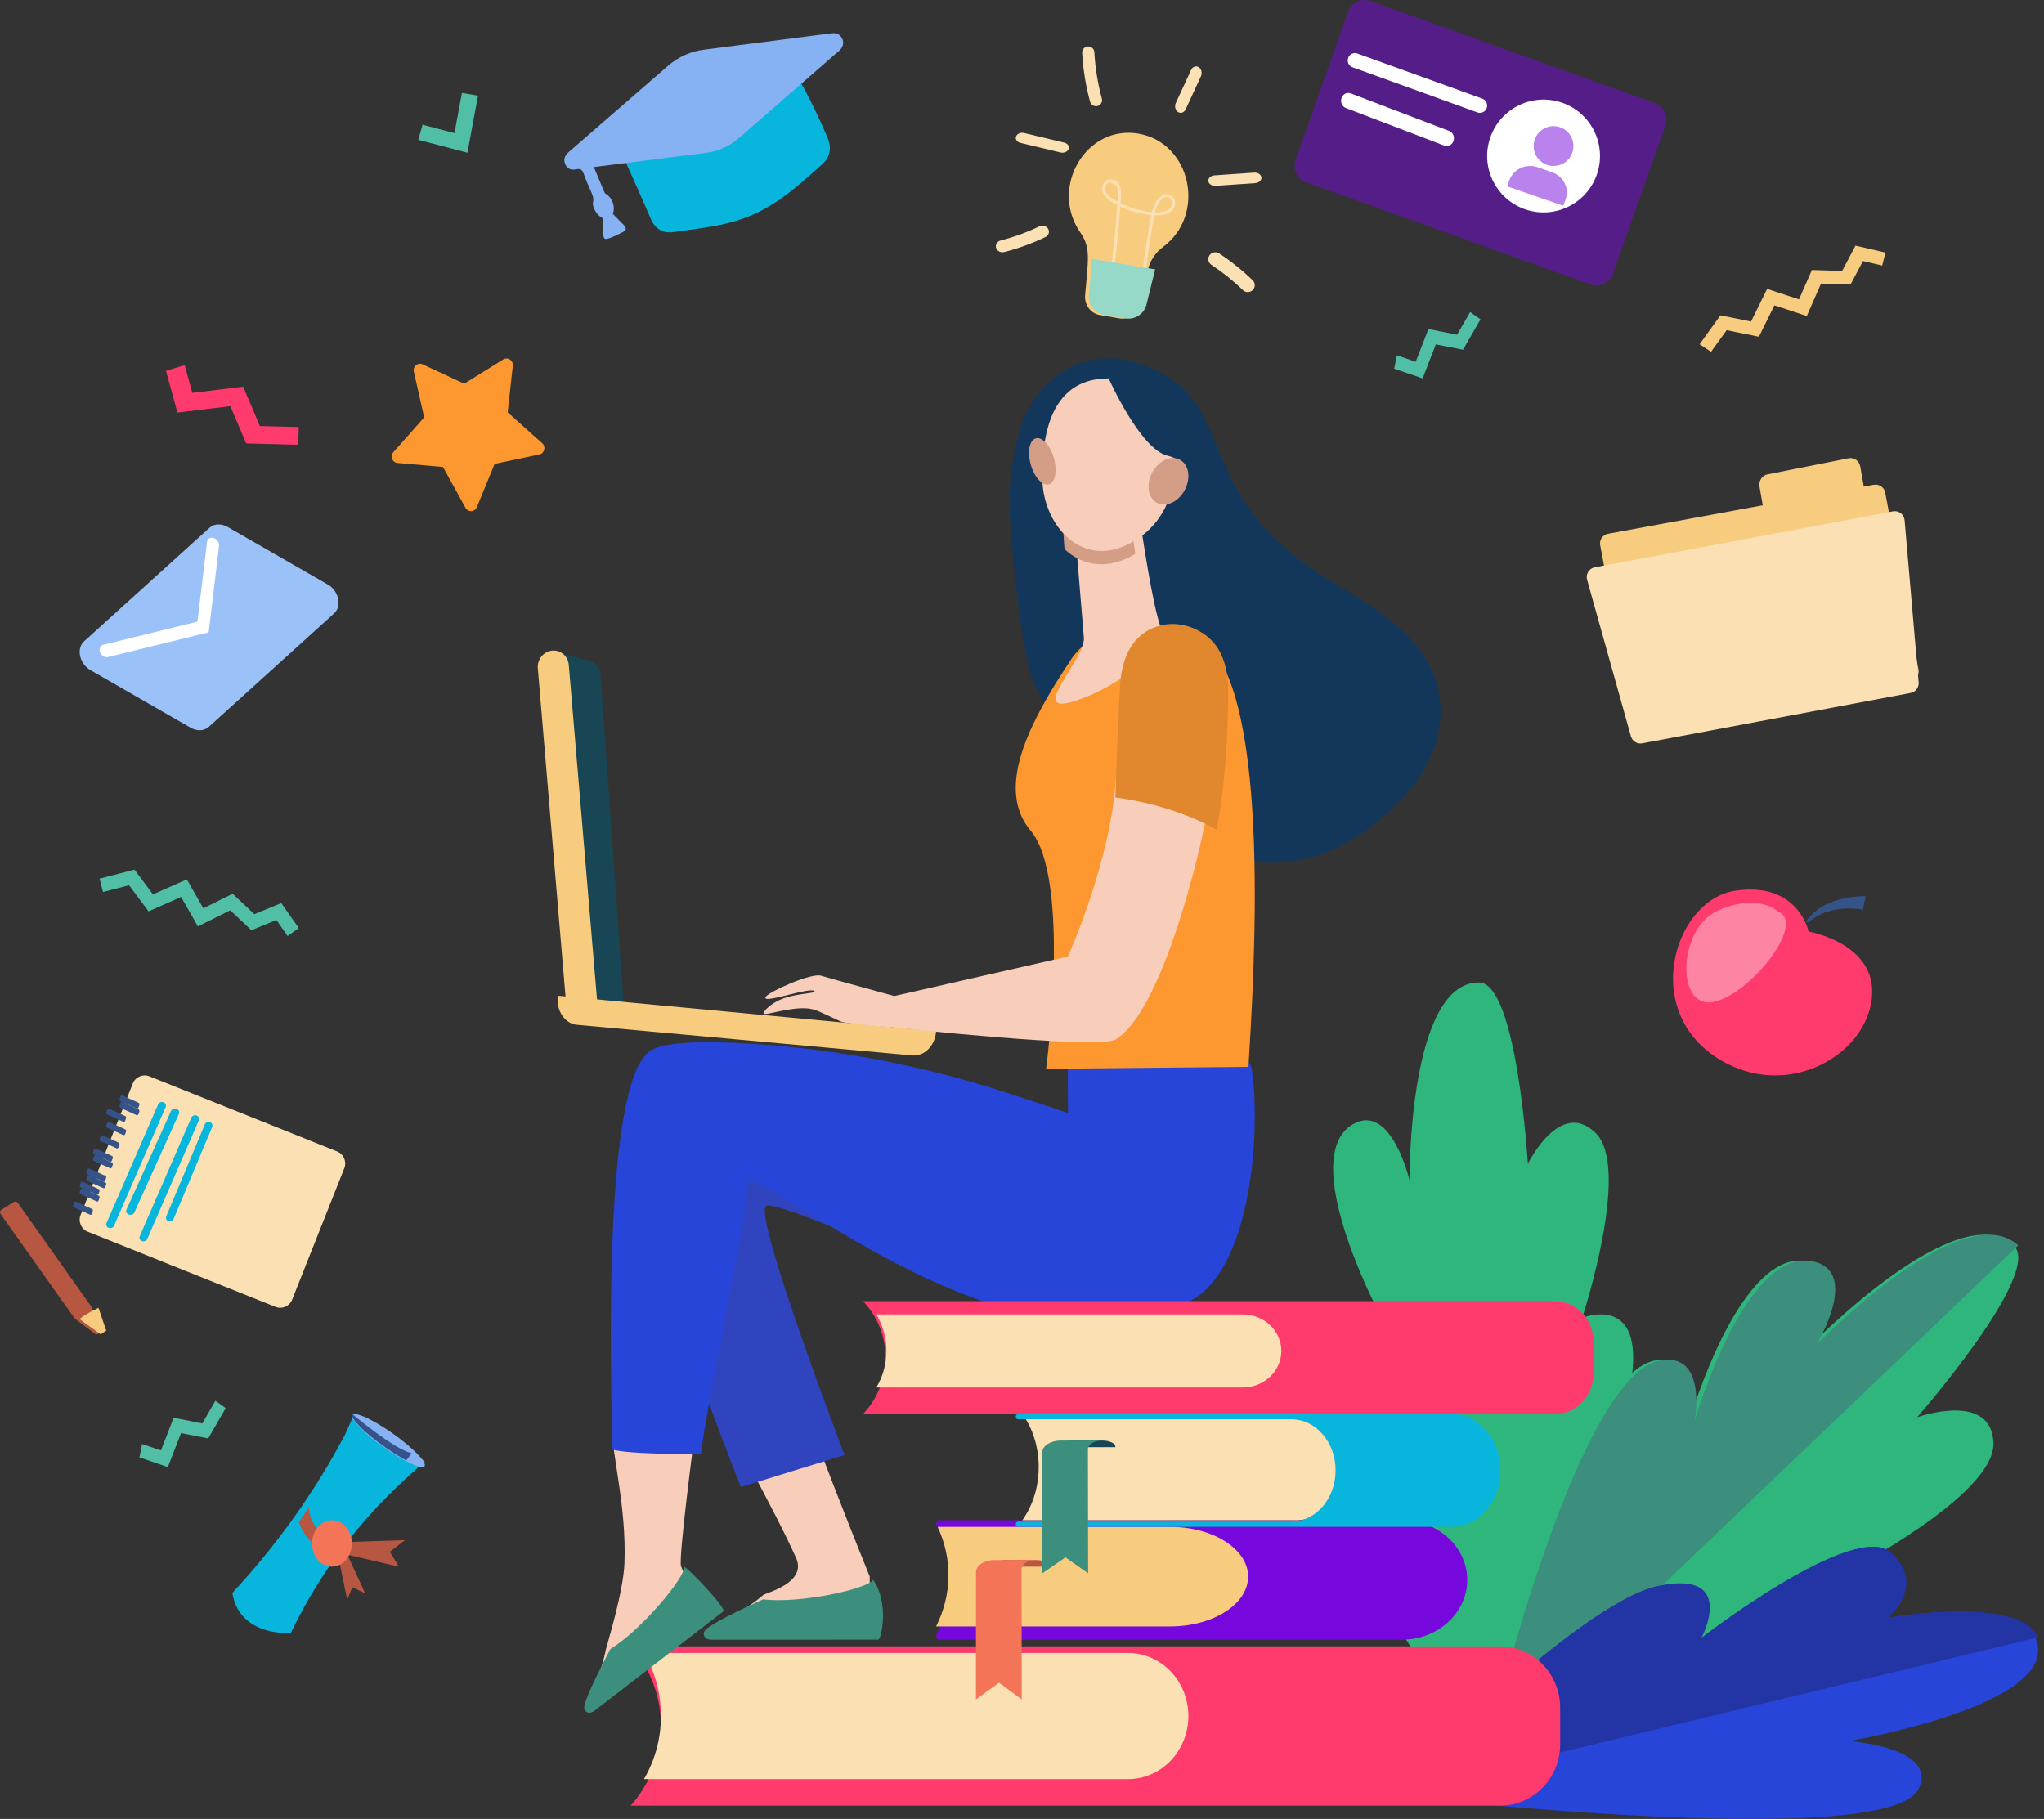 <svg xmlns="http://www.w3.org/2000/svg" width="309" height="275" viewBox="0 0 309 275">
    <rect x="0" y="0" width="309" height="275" fill="#333333" stroke="none"/>
    <g fill="none" fill-rule="evenodd">
        <g>
            <g>
                <path fill="#50BFA5" d="M223.417 53.716L220.56 54.691 218.643 49.753 214.309 50.606 212.331 47.172 210.766 48.285 213.413 52.879 217.52 52.071 219.515 57.208 223.814 55.741 223.417 53.716" transform="translate(-27 -99) translate(27 99) matrix(-1 0 0 1 434.58 0)"/>
                <path fill="#50BFA5" d="M33.727 218.315L30.87 219.289 28.952 214.351 24.618 215.205 22.64 211.77 21.077 212.885 23.722 217.476 27.83 216.669 29.825 221.807 34.124 220.338 33.727 218.315" transform="translate(-27 -99) translate(27 99) matrix(-1 0 0 1 55.2 0)"/>
                <path fill="#2EB67D" d="M209.965 272.993s-15.867-53.71-17.14-65.557c-1.272-11.849 7.601-8.178 7.601-8.178s-7.465-22.575-2.068-27.933c5.399-5.358 10.267 4.63 10.267 4.63s1.633-27.406 7.388-27.415c10.717-.019 10.507 29.887 10.507 29.887s2.734-11.708 8.474-8.498c8.655 4.841-3.756 28.306-3.756 28.306s11.028.007 14.901 5.561c6.952 9.964-36.174 69.197-36.174 69.197" transform="translate(-27 -99) translate(27 99) matrix(-1 0 0 1 439.599 0)"/>
                <path fill="#2EB67D" d="M305.11 264.964s-45.183-7.568-55.01-15.587c-9.827-8.018-.1-11.632-.1-11.632s-22.697-11.653-22.435-19.577c.264-7.925 11.539-3.895 11.539-3.895s-19.125-21.842-14.597-25.991c8.432-7.725 30.542 14.98 30.542 14.98s-6.564-10.798.348-12.508c10.429-2.575 18.123 24.047 18.123 24.047s-1.955-10.513 5.234-9.112c12.901 2.512 26.355 59.275 26.355 59.275" transform="translate(-27 -99) translate(27 99) matrix(-1 0 0 1 528.923 0)"/>
                <path fill="#3C8F7C" d="M278.957 205.686c-7.192-1.305-5.224 9.11-5.224 9.11s-7.679-26.617-18.087-24.043c-6.899 1.71-.347 12.506-.347 12.506s-22.066-22.701-30.481-14.977l80.291 76.682c-1.43-7.325-14.092-57.091-26.152-59.278" transform="translate(-27 -99) translate(27 99) matrix(-1 0 0 1 529.927 0)"/>
                <path fill="#2745D8" d="M308.12 271.457s-23.765-24.427-35.731-26.972c-11.969-2.542-9.815 6.063-9.815 6.063s-23.745-20.988-29.249-15.903c-5.502 5.085.45 9.995.45 9.995s-19.779-3.541-22.608 3.018c-4.35 10.08 28.177 15.566 28.177 15.566s-13.632.956-10.47 7.277c4.767 9.531 79.246.956 79.246.956" transform="translate(-27 -99) translate(27 99) matrix(-1 0 0 1 518.887 0)"/>
                <path fill="#2334A4" d="M210.766 247.55c2.842-6.459 22.702-2.972 22.702-2.972s-5.976-4.835-.452-9.842c5.527-5.007 28.628 12.85 28.628 12.85s-5.447-10.321 6.569-7.815c12.018 2.505 39.907 31.214 39.907 31.214l-97.354-23.435" transform="translate(-27 -99) translate(27 99) matrix(-1 0 0 1 518.887 0)"/>
                <path fill="#F7CC7F" d="M169.13 20.205c-7.95 1.366-10.31 12.264-3.7 17.139 1.187.875 2.008 2.192 2.357 3.665l1.202 5.07c.333 1.396 1.635 2.293 2.995 2.06l3.011-.518c1.36-.234 2.32-1.52 2.204-2.954-.418-5.233-.933-7.132.695-9.466 4.764-6.828-.813-16.363-8.763-14.996" transform="translate(-27 -99) translate(27 99) matrix(-1 0 0 1 341.24 0)"/>
                <path fill="#FAE0B2" d="M175.41 28.252c-.27.598-.168 1.363-.104 2.244.71-.39 1.533-.876 1.8-1.588.188-.5-.022-1.206-.55-1.336-.06-.014-.955.26-1.146.68zm-8.033 3.23c.442.459 1.181.66 2.26.612-.186-.765-.462-1.454-1.009-1.943-1.233-1.103-1.99.563-1.251 1.332zm3.986 11.675c-.565-4.506-1.356-9.263-1.626-10.612-4.968.264-3.079-4.777-.787-2.728.653.585.962 1.377 1.166 2.245 1.648-.143 3.263-.597 4.732-1.328-.08-1.11-.193-1.953.13-2.664.487-1.074 1.9-1.366 2.475-.32.216.393.254.896.098 1.312-.334.889-1.336 1.476-2.211 1.935.263 3.582.623 7.192 1.08 10.747l-.468.056c-.449-3.498-.807-7.048-1.068-10.573-1.46.698-3.047 1.136-4.673 1.284.34 1.724 1.09 6.361 1.621 10.592l-.47.054z" transform="translate(-27 -99) translate(27 99) matrix(-1 0 0 1 344.252 0)"/>
                <path fill="#96D9C9" d="M164.599 40.728c.01.043.026.084.037.128l1.276 5.177c.353 1.427 1.734 2.343 3.178 2.104l3.195-.528c1.444-.24 2.463-1.552 2.34-3.017-.197-2.378-.415-4.08-.444-5.45l-9.582 1.586" transform="translate(-27 -99) translate(27 99) matrix(-1 0 0 1 339.234 0)"/>
                <path fill="#FAE0B2" d="M180.07 16.54l-2.32-5.019c-.224-.485-.074-1.095.337-1.361.41-.266.924-.088 1.149.398l2.321 5.02c.224.485.073 1.094-.337 1.36-.412.268-.926.086-1.15-.397" transform="translate(-27 -99) translate(27 99) matrix(-1 0 0 1 359.307 0)"/>
                <path fill="#FAE0B2" d="M189.598 28.1l-6.017-.417c-.553-.038-.963-.424-.913-.862.049-.437.536-.761 1.09-.723l6.016.416c.553.038.964.424.916.862-.049.437-.536.761-1.092.723" transform="translate(-27 -99) translate(27 99) matrix(-1 0 0 1 373.358 0)"/>
                <path fill="#FAE0B2" d="M182.97 43.852c-.41-.408-.408-1.066.008-1.469 1.552-1.508 3.256-2.877 5.07-4.07.483-.318 1.14-.19 1.463.287.324.478.195 1.123-.291 1.441-1.702 1.12-3.302 2.404-4.758 3.82-.413.401-1.082.401-1.492-.01" transform="translate(-27 -99) translate(27 99) matrix(-1 0 0 1 372.354 0)"/>
                <path fill="#FAE0B2" d="M164.278 16.027c-.49-.129-.782-.626-.652-1.109.624-2.295 1.006-4.663 1.137-7.035.028-.5.462-.884.97-.856.509.027.898.454.872.953-.138 2.498-.54 4.99-1.197 7.406-.132.486-.641.77-1.13.641" transform="translate(-27 -99) translate(27 99) matrix(-1 0 0 1 330.2 0)"/>
                <path fill="#FAE0B2" d="M153.6 22.53c-.155-.41.136-.844.654-.968l6.073-1.456c.518-.124 1.062.11 1.22.52.154.412-.14.845-.655.97l-6.073 1.455c-.516.123-1.062-.108-1.22-.52" transform="translate(-27 -99) translate(27 99) matrix(-1 0 0 1 315.146 0)"/>
                <path fill="#FAE0B2" d="M157.577 38.139c-.09 0-.18-.011-.272-.034-2.156-.55-4.25-1.314-6.227-2.268-.488-.236-.673-.787-.413-1.23.259-.444.864-.612 1.351-.376 1.851.893 3.813 1.607 5.832 2.123.53.136.84.638.691 1.121-.125.401-.525.664-.962.664" transform="translate(-27 -99) translate(27 99) matrix(-1 0 0 1 309.124 0)"/>
                <path fill="#FD9730" d="M69.432 76.685l-2.691-6.55-6.767-1.43c-.77-.164-1.025-1.165-.43-1.696l5.22-4.658-.77-7.066c-.087-.805.76-1.364 1.435-.946l5.916 3.67 6.293-2.935c.717-.335 1.495.322 1.316 1.11l-1.563 6.927 4.658 5.251c.532.599.165 1.563-.62 1.633l-6.884.61-3.412 6.182c-.389.704-1.394.643-1.7-.102" transform="translate(-27 -99) translate(27 99) matrix(-1 0 0 1 141.515 0)"/>
                <path fill="#FF3A6D" d="M42.336 55.201L41.182 59.395 33.494 58.464 30.969 64.408 25.091 64.561 25.177 67.245 33.037 67.041 35.433 61.408 43.428 62.376 45.164 56.065 42.336 55.201" transform="translate(-27 -99) translate(27 99) matrix(-1 0 0 1 70.255 0)"/>
                <path fill="#FF3A6D" d="M235.858 272.993H104.434c-5.019 0-9.087-4.157-9.087-9.283v-5.522c0-5.126 4.068-9.283 9.087-9.283h131.424c-6.01 6.712-6.115 16.968-.24 23.808l.24.28" transform="translate(-27 -99) translate(27 99) matrix(-1 0 0 1 331.204 0)"/>
                <path fill="#FAE0B2" d="M179.647 249.909h-73.171c-5.038 0-9.122 4.27-9.122 9.534 0 5.268 4.084 9.535 9.122 9.535h73.177c-3.42-5.849-3.414-13.235-.006-19.07" transform="translate(-27 -99) translate(27 99) matrix(-1 0 0 1 277.007 0)"/>
                <path fill="#7708DD" d="M221.726 230.622c.191-.363-.1-.786-.543-.786h-69.767c-5.47 0-9.901 4.043-9.901 9.033 0 4.987 4.431 9.032 9.901 9.032h69.786c.445 0 .738-.425.543-.79-2.762-5.222-2.756-11.29-.019-16.489" transform="translate(-27 -99) translate(27 99) matrix(-1 0 0 1 363.321 0)"/>
                <path fill="#F7CC7F" d="M188.456 230.84h-35.135c-6.521 0-11.806 3.37-11.806 7.526 0 4.158 5.285 7.528 11.806 7.528h35.365c-2.417-4.79-2.483-10.245-.23-15.055" transform="translate(-27 -99) translate(27 99) matrix(-1 0 0 1 330.2 0)"/>
                <path fill="#B75742" d="M158.577 235.858h-5.057c-1.086 0-1.969.412-1.969.92v.083h7.026v-1.003" transform="translate(-27 -99) translate(27 99) matrix(-1 0 0 1 310.128 0)"/>
                <path fill="#F47458" d="M156.563 237.693c0-1.015-1.264-1.835-2.822-1.835h-6.205c1.183 0 2.14.623 2.14 1.391l-.03 19.685 3.428-2.53 3.495 2.53-.006-19.24" transform="translate(-27 -99) translate(27 99) matrix(-1 0 0 1 304.106 0)"/>
                <path fill="#FAE0B2" d="M202.737 229.836h-41.511c-3.68 0-6.664-3.596-6.664-8.03 0-4.435 2.983-8.029 6.664-8.029h41.511c-3.172 4.452-3.296 10.98-.296 15.602l.296.457" transform="translate(-27 -99) translate(27 99) matrix(-1 0 0 1 357.3 0)"/>
                <path fill="#08B6DD" d="M178.477 222.307c0-4.269 2.994-7.729 6.688-7.729h41.313c.193 0 .349-.182.347-.405-.002-.22-.158-.396-.347-.396h-65.54c-4.074 0-7.38 3.819-7.38 8.53 0 4.714 3.306 8.532 7.38 8.532h65.54c.19 0 .345-.178.347-.396.002-.224-.156-.404-.347-.404h-41.313c-3.694 0-6.688-3.462-6.688-7.732" transform="translate(-27 -99) translate(27 99) matrix(-1 0 0 1 380.383 0)"/>
                <path fill="#184655" d="M168.613 217.792h-5.056c-1.086 0-1.97.414-1.97.92v.084h7.026v-1.004" transform="translate(-27 -99) translate(27 99) matrix(-1 0 0 1 330.2 0)"/>
                <path fill="#3C8F7C" d="M166.6 219.542c0-.966-1.264-1.75-2.823-1.75h-6.204c1.182 0 2.14.595 2.14 1.327l-.03 18.746 3.428-2.41 3.495 2.41-.007-18.323" transform="translate(-27 -99) translate(27 99) matrix(-1 0 0 1 324.179 0)"/>
                <path fill="#184655" d="M88.463 99.928l5.88-1.57-3.985 53.959-7.055.238 3.559-50.666c.065-.934.71-1.722 1.6-1.96" transform="translate(-27 -99) translate(27 99) matrix(-1 0 0 1 177.646 0)"/>
                <path fill="#F7CC7F" d="M83.888 154.554c-.146.013-.294.01-.447-.006-1.291-.142-2.248-1.335-2.137-2.665l4.334-51.359c.111-1.33 1.25-2.295 2.545-2.152 1.291.141 2.248 1.335 2.137 2.665l-4.334 51.36c-.1 1.174-1 2.064-2.098 2.157" transform="translate(-27 -99) translate(27 99) matrix(-1 0 0 1 171.624 0)"/>
                <path fill="#F7CC7F" d="M84.307 155.918c.002.039.004.075.008.114.187 2.116 1.796 3.701 3.59 3.537l50.68-4.628c1.797-.163 3.099-2.011 2.912-4.128-.009-.09-.02-.178-.034-.266l-57.156 5.371" transform="translate(-27 -99) translate(27 99) matrix(-1 0 0 1 225.821 0)"/>
                <path fill="#F8CDBA" d="M131.478 210.42c-3.22 1.82-13.065-1.372-13.065-1.66-.14 2.742-11.022 29.586-11.022 29.586l.008 8.259s22.422 1.088 22.1-.931c-.322-2.02-1.529-.706-6-4.521-.398-.339-6.678-1.824-4.98-5.614 3.424-7.632 10.693-20.356 12.96-25.12" transform="translate(-27 -99) translate(27 99) matrix(-1 0 0 1 238.869 0)"/>
                <path fill="#3C8F7C" d="M107.105 247.895l25.431.006c.917-.096 1.132-.87.807-1.34-.668-.966-5.541-3.25-8.816-4.762-5.706.688-15.736-1.583-16.655-2.93-2.416 3.35-1.278 8.917-.767 9.026" transform="translate(-27 -99) translate(27 99) matrix(-1 0 0 1 239.872 0)"/>
                <path fill="#3144C0" d="M96.437 191.717c-.341-1.03 21.665-10.451 22.65-9.374 1.742 1.904-11.907 37.641-11.907 37.641l15.683 4.834s16.301-41.288 15.62-48.84c-.68-7.551-8.846-16.133-26.541-10.641-17.695 5.493-15.505 26.38-15.505 26.38" transform="translate(-27 -99) translate(27 99) matrix(-1 0 0 1 234.854 0)"/>
                <path fill="#F8CDBA" d="M105.246 215.711c-3.845-.672-8.828-.863-12.818-.93.472 3.418 2.753 20.945 2.336 22.023-1.69 4.363-5.44 6.405-5.44 6.405s17.684 15.356 18.75 13.583c1.069-1.774-.787-1.536-1.942-7.387-.101-.52-2.66-8.688-2.817-13.092-.303-8.4 1.799-15.935 1.93-20.602" transform="translate(-27 -99) translate(27 99) matrix(-1 0 0 1 197.719 0)"/>
                <path fill="#2745D8" d="M183.459 158.7c-2.388-1.27-8.583-1.315-15.395-.875-13.284.86-26.396 3.467-39.031 7.644l-8.455 2.792.027-8.647s-26.898-4.49-27.836 2.16c-1.408 10.015.341 30.348 9.303 34.886 27.837 14.097 66.847-22.457 66.99-17.675.188 6.423 5.615 30.323 7.005 40.786 3.858.067 10.488.065 13.365-.595.559-20.498.82-56.86-5.973-60.476" transform="translate(-27 -99) translate(27 99) matrix(-1 0 0 1 282.026 0)"/>
                <path fill="#3C8F7C" d="M88.34 243.597l19.598 15.125c.776.498 1.42.068 1.458-.476.077-1.119-2.32-5.795-3.942-8.922-4.882-3.026-11.322-10.914-11.205-12.463-2.068 1.685-6.24 6.339-5.91 6.736" transform="translate(-27 -99) translate(27 99) matrix(-1 0 0 1 197.719 0)"/>
                <path fill="#13375B" d="M217.729 73.7c-.652-5.928-1.34-11.878-6.286-16.224-4.004-3.516-9.093-4.112-14.127-2.23-14.26 5.33-6.913 17.911-25.095 30.596-5.651 3.942-11.878 6.64-16.131 11.947-5.956 7.43-3.707 16.366 1.718 22.332 25.967 28.547 54.954-10.006 57.037-19.261 1.548-6.885 3.304-23.344 2.884-27.16" transform="translate(-27 -99) translate(27 99) matrix(-1 0 0 1 370.347 0)"/>
                <path fill="#FD9730" d="M185.9 107.21c-2.093-3.9-4.248-6.994-4.248-6.994-2.172-3.9-7.78-5.873-7.78-5.873s-1.875.038-4.03.145c-.134.361-.27.62-.407.723-.81.614-5.45-.178-8.445 1.878-10.046 8.702-7.267 50.884-6.478 64.206l30.593.293s-3.858-28.666 2.357-36.031c4.33-5.13 1.544-12.562-1.562-18.346" transform="translate(-27 -99) translate(27 99) matrix(-1 0 0 1 343.248 0)"/>
                <path fill="#F8CDBA" d="M162.699 79.78s-1.762 12.168-2.992 15.126c-1.23 2.957 6.764 9.28 13.417 11.2s-2.032-6.531-1.757-9.693c.275-3.16 1.486-18.128 1.486-18.128L162.7 79.779" transform="translate(-27 -99) translate(27 99) matrix(-1 0 0 1 335.219 0)"/>
                <path fill="#D39D86" d="M171.277 83.025l.347-4.74-10.483 1.65s-.264 1.579-.557 3.811c4.25 2.551 8.07 1.746 10.693-.721" transform="translate(-27 -99) translate(27 99) matrix(-1 0 0 1 332.208 0)"/>
                <path fill="#F8CDBA" d="M165.873 57.32s-3.902.884-6.312 4.586c-2.408 3.701-4.062 14.598 3.874 19.684 7.933 5.087 14.104-2.108 14.206-9.126.103-7.017-1.391-16.382-11.768-15.145" transform="translate(-27 -99) translate(27 99) matrix(-1 0 0 1 335.219 0)"/>
                <path fill="#D39D86" d="M159.225 70.555c-.63 1.889-1.88 3.06-2.793 2.618-.912-.443-1.14-2.333-.51-4.221.63-1.888 1.879-3.06 2.791-2.618.913.443 1.141 2.333.512 4.221" transform="translate(-27 -99) translate(27 99) matrix(-1 0 0 1 315.146 0)"/>
                <path fill="#13375B" d="M180.657 57.21s-4.754 10.74-8.931 11.7c-4.178.96-4.117 6.364-4.117 6.364s.092-12.481 4.009-15.344c3.914-2.863 9.039-2.72 9.039-2.72" transform="translate(-27 -99) translate(27 99) matrix(-1 0 0 1 348.266 0)"/>
                <path fill="#D39D86" d="M179.367 72.028c.707 1.896.06 3.763-1.445 4.17-1.505.407-3.298-.8-4.004-2.696-.707-1.897-.06-3.764 1.444-4.171 1.505-.407 3.298.8 4.005 2.697" transform="translate(-27 -99) translate(27 99) matrix(-1 0 0 1 353.285 0)"/>
                <path fill="#F8CDBA" d="M179.542 150.906c-1.876-.66-4.665-.742-4.618-.982.187-.973 8.471 2.15 7.352.729-.624-.791-6.822-3.593-8.33-3.131-1.463.449-11.062 3.067-11.062 3.067l-26.237-5.975s-6.622-14.623-7.27-27.187c-5.473.72-9.2 2.034-13.957 4.599 2.293 12.016 7.87 31.491 14.036 35.146 2.592 1.537 33.558-1.84 33.558-1.84s6.824-.469 7.94-.885c.845-.317 3.023-1.508 4.206-1.835 2.694-.74 7.49 1.12 7.504.607.01-.373-1.206-1.64-3.122-2.313" transform="translate(-27 -99) translate(27 99) matrix(-1 0 0 1 298.084 0)"/>
                <path fill="#E1882F" d="M184.957 103.559c-.246-3.918-1.709-7.7-5.818-8.917-2.547-.755-5.405-.033-7.44 1.653-2.422 2.006-3.098 5.223-3.086 8.268.025 6.915.49 14.084 1.736 20.893 4.619-2.6 10.01-4.163 15.326-4.892-.002-.04-.395-11.829-.718-17.005" transform="translate(-27 -99) translate(27 99) matrix(-1 0 0 1 354.288 0)"/>
                <path fill="#F7CC7F" d="M283.264 110.376l-40.17-7.412c-.806-.149-1.339-.917-1.19-1.717l5.033-26.777c.152-.8.926-1.327 1.734-1.178l40.169 7.412c.808.149 1.34.917 1.189 1.717l-5.032 26.777c-.15.8-.926 1.327-1.733 1.178" transform="translate(-27 -99) translate(27 99) matrix(-1 0 0 1 531.934 0)"/>
                <path fill="#F7CC7F" d="M279.487 79.261l-12.299-2.441c-.81-.161-1.346-.993-1.196-1.858l.771-4.408c.152-.865.931-1.436 1.744-1.275l12.297 2.441c.813.161 1.347.993 1.196 1.858l-.77 4.409c-.15.865-.932 1.435-1.743 1.274" transform="translate(-27 -99) translate(27 99) matrix(-1 0 0 1 547.993 0)"/>
                <path fill="#FAE0B2" d="M283.375 111.314c-.21.748-.95 1.211-1.71 1.07l-40.574-7.617c-.755-.142-1.28-.838-1.213-1.609l2.123-24.505c.038-.422.25-.81.583-1.066.336-.256.762-.358 1.176-.28l45.077 8.46c.412.078.773.326.993.685.221.36.283.795.169 1.202l-6.624 23.66" transform="translate(-27 -99) translate(27 99) matrix(-1 0 0 1 529.927 0)"/>
                <path fill="#50BFA5" d="M72.263 21.142L64.831 23.084 63.23 14.465 65.661 14.051 66.789 20.122 71.612 18.862 72.263 21.142" transform="translate(-27 -99) translate(27 99) matrix(-1 0 0 1 135.493 0)"/>
                <path fill="#355389" d="M272.993 135.507c1.829-.12 4.633.527 5.893 1.21.187.142 1.634.604 3.14 2.602l-.34.188c-1.585-1.332-2.653-1.63-3.926-1.937-2.094-.432-4.207-.11-4.379-.034l-.388-2.029" transform="translate(-27 -99) translate(27 99) matrix(-1 0 0 1 555.018 0)"/>
                <path fill="#FF3A6D" d="M262.536 140.842s-10.534 1.791-9.552 10.178c.983 8.386 12.096 14.909 22.015 9.723 13.341-6.976 8.071-24.716-1.426-26.088-9.495-1.37-11.037 6.187-11.037 6.187" transform="translate(-27 -99) translate(27 99) matrix(-1 0 0 1 535.949 0)"/>
                <path fill="#FE84A3" d="M256.096 137.84s2.805-2.843 8.95-.258c6.148 2.585 6.592 14.64 1.11 13.94-5.482-.7-14.443-11.945-10.06-13.683" transform="translate(-27 -99) translate(27 99) matrix(-1 0 0 1 524.909 0)"/>
                <path fill="#7708DD" d="M250.148 27.576L207.195 43c-1.384.498-2.907-.23-3.401-1.623l-7.927-22.373c-.494-1.393.229-2.927 1.613-3.424L240.433.156c1.384-.497 2.906.23 3.4 1.624l7.927 22.373c.494 1.393-.226 2.926-1.612 3.423" opacity=".504" transform="translate(-27 -99) translate(27 99) matrix(-1 0 0 1 447.628 0)"/>
                <path fill="#FFF" d="M241.382 20.72c1.582 4.437-.73 9.316-5.168 10.899-4.436 1.582-9.315-.731-10.899-5.168-1.582-4.436.733-9.316 5.168-10.898 4.436-1.583 9.316.73 10.899 5.167" transform="translate(-27 -99) translate(27 99) matrix(-1 0 0 1 466.697 0)"/>
                <path fill="#BA82ED" d="M237.689 21.069c.56 1.566-.259 3.288-1.823 3.846-1.567.559-3.288-.257-3.848-1.823-.557-1.566.259-3.288 1.826-3.847 1.564-.558 3.287.258 3.845 1.824" transform="translate(-27 -99) translate(27 99) matrix(-1 0 0 1 469.708 0)"/>
                <path fill="#BA82ED" d="M236.861 28.172l-8.496 2.941-.342-.925c-.62-1.688.288-3.545 2.028-4.147l2.196-.76c1.74-.602 3.653.278 4.275 1.966l.34.925" transform="translate(-27 -99) translate(27 99) matrix(-1 0 0 1 464.69 0)"/>
                <path fill="#FFF" d="M204.833 17.062c-.46 0-.873-.295-1.029-.734-.202-.574.095-1.208.662-1.413l18.893-6.821c.118-.043.242-.065.366-.065.462 0 .875.295 1.029.735.202.573-.093 1.207-.662 1.412l-18.89 6.822c-.12.043-.243.064-.37.064" transform="translate(-27 -99) translate(27 99) matrix(-1 0 0 1 428.558 0)"/>
                <path fill="#FFF" d="M203.839 22.08c-.465 0-.88-.314-1.038-.782-.204-.611.096-1.286.669-1.504l14.859-5.674c.119-.046.244-.069.37-.069.464 0 .88.314 1.035.782.1.296.085.616-.04.9-.128.284-.349.499-.627.605l-14.859 5.674c-.119.045-.244.068-.37.068" transform="translate(-27 -99) translate(27 99) matrix(-1 0 0 1 422.536 0)"/>
                <path fill="#FF3A6D" d="M240.876 196.715H136.35c-3.246 0-5.876 2.69-5.876 6.006v5.05c0 3.317 2.63 6.006 5.876 6.006h104.526l-.055-.058c-4.47-4.755-4.447-12.277.055-17.004" transform="translate(-27 -99) translate(27 99) matrix(-1 0 0 1 371.35 0)"/>
                <path fill="#FAE0B2" d="M193.704 198.723H138.31c-3.218 0-5.827 2.471-5.827 5.52 0 3.048 2.609 5.52 5.827 5.52h55.393c-2.036-3.42-2.033-7.625.002-11.04" transform="translate(-27 -99) translate(27 99) matrix(-1 0 0 1 326.186 0)"/>
                <path fill="#FAE0B2" d="M20.069 196.491l-7.887-19.87c-.397-1 .089-2.133 1.084-2.532l28.378-11.359c.996-.398 2.124.089 2.52 1.09l7.887 19.869c.397 1-.088 2.133-1.084 2.532L22.59 197.58c-.996.399-2.124-.089-2.521-1.089" transform="translate(-27 -99) translate(27 99) matrix(-1 0 0 1 64.234 0)"/>
                <path fill="#08B6DD" d="M23.91 185.321l-7.808-17.946c-.125-.288.028-.615.342-.73.315-.114.671.026.799.315l7.805 17.946c.125.288-.028.615-.343.73-.315.114-.67-.026-.796-.315" transform="translate(-27 -99) translate(27 99) matrix(-1 0 0 1 41.15 0)"/>
                <path fill="#08B6DD" d="M25.853 183.308l-6.738-14.919c-.131-.292.03-.622.36-.738.331-.118.706.026.837.318l6.74 14.918c.132.292-.029.622-.36.74-.33.116-.705-.025-.839-.32" transform="translate(-27 -99) translate(27 99) matrix(-1 0 0 1 46.168 0)"/>
                <path fill="#08B6DD" d="M28.927 187.329l-7.807-17.946c-.125-.288.028-.615.343-.729.314-.117.673.025.798.314l7.805 17.945c.125.288-.028.615-.343.73-.314.114-.67-.026-.796-.314" transform="translate(-27 -99) translate(27 99) matrix(-1 0 0 1 51.186 0)"/>
                <path fill="#08B6DD" d="M30.972 184.316l-5.839-13.925c-.12-.29.027-.618.332-.733.305-.117.65.025.772.315l5.838 13.925c.12.29-.027.618-.332.733-.305.115-.65-.025-.771-.315" transform="translate(-27 -99) translate(27 99) matrix(-1 0 0 1 57.208 0)"/>
                <path fill="#355389" d="M21.06 166.143l-.13-.37c-.048-.136-.177-.206-.29-.153l-2.439 1.11c-.112.049-.165.203-.118.338l.13.371c.047.135.176.204.289.154l2.44-1.11c.112-.051.165-.203.117-.34" transform="translate(-27 -99) translate(27 99) matrix(-1 0 0 1 39.142 0)"/>
                <path fill="#355389" d="M21.06 167.146l-.13-.369c-.048-.136-.177-.206-.291-.154l-2.44 1.11c-.112.05-.163.202-.116.338l.13.372c.047.134.177.204.289.154l2.44-1.11c.112-.052.165-.204.117-.34" transform="translate(-27 -99) translate(27 99) matrix(-1 0 0 1 39.142 0)"/>
                <path fill="#355389" d="M19.052 168.15l-.13-.369c-.047-.137-.176-.206-.289-.154l-2.44 1.11c-.111.05-.165.201-.117.338l.13.371c.047.135.176.205.288.155l2.442-1.112c.11-.05.163-.202.116-.339" transform="translate(-27 -99) translate(27 99) matrix(-1 0 0 1 35.128 0)"/>
                <path fill="#355389" d="M19.052 170.158l-.13-.37c-.047-.136-.176-.206-.289-.154l-2.44 1.11c-.111.05-.165.202-.117.34l.13.37c.047.135.176.205.288.153l2.44-1.11c.112-.05.165-.202.118-.34" transform="translate(-27 -99) translate(27 99) matrix(-1 0 0 1 35.128 0)"/>
                <path fill="#355389" d="M18.048 172.165l-.13-.37c-.047-.136-.176-.206-.289-.154l-2.44 1.11c-.112.05-.163.203-.118.34l.13.369c.047.137.179.206.291.154l2.44-1.11c.112-.05.164-.202.116-.339" transform="translate(-27 -99) translate(27 99) matrix(-1 0 0 1 33.12 0)"/>
                <path fill="#355389" d="M17.045 174.172l-.13-.369c-.047-.137-.177-.206-.289-.154l-2.44 1.11c-.112.05-.165.202-.117.339l.129.37c.047.136.177.205.29.153l2.439-1.11c.112-.05.165-.202.118-.339" transform="translate(-27 -99) translate(27 99) matrix(-1 0 0 1 31.113 0)"/>
                <path fill="#355389" d="M17.044 175.176l-.13-.37c-.047-.136-.176-.206-.289-.154l-2.44 1.11c-.112.05-.164.203-.116.34l.13.369c.047.137.176.206.289.154l2.44-1.11c.113-.05.164-.202.116-.34" transform="translate(-27 -99) translate(27 99) matrix(-1 0 0 1 31.113 0)"/>
                <path fill="#355389" d="M16.041 177.183l-.13-.37c-.047-.136-.176-.205-.289-.153l-2.44 1.11c-.111.05-.165.202-.117.339l.13.37c.047.136.176.205.289.153l2.439-1.11c.112-.05.166-.202.118-.339" transform="translate(-27 -99) translate(27 99) matrix(-1 0 0 1 29.106 0)"/>
                <path fill="#355389" d="M16.04 178.187l-.129-.37c-.047-.136-.177-.206-.29-.154l-2.44 1.11c-.112.05-.163.203-.116.34l.13.369c.047.137.177.206.289.154l2.44-1.11c.113-.05.164-.202.117-.34" transform="translate(-27 -99) translate(27 99) matrix(-1 0 0 1 29.106 0)"/>
                <path fill="#355389" d="M15.037 179.19l-.13-.369c-.047-.137-.176-.206-.288-.154l-2.44 1.11c-.112.05-.165.202-.118.339l.13.37c.047.136.177.206.289.154l2.44-1.11c.112-.05.165-.203.117-.34" transform="translate(-27 -99) translate(27 99) matrix(-1 0 0 1 27.099 0)"/>
                <path fill="#355389" d="M15.037 180.194l-.13-.371c-.045-.135-.175-.204-.289-.152l-2.44 1.11c-.113.05-.164.202-.116.339l.129.369c.048.137.177.206.29.154l2.44-1.11c.112-.05.164-.202.116-.339" transform="translate(-27 -99) translate(27 99) matrix(-1 0 0 1 27.099 0)"/>
                <path fill="#355389" d="M14.034 182.202l-.13-.371c-.047-.135-.177-.204-.289-.154l-2.44 1.112c-.112.05-.165.201-.117.338l.129.37c.048.136.177.206.29.154l2.439-1.11c.112-.052.165-.202.118-.339" transform="translate(-27 -99) translate(27 99) matrix(-1 0 0 1 25.091 0)"/>
                <path fill="#B75742" d="M12.38 181.845L1.22 197.59c-.025.035-.046.074-.059.115l-1.138 3.459c-.132.402.337.736.678.48l2.988-2.231c.037-.027.069-.06.096-.097l11.19-15.786c.144-.202.087-.48-.123-.612l-1.878-1.19c-.197-.124-.458-.072-.593.117" transform="translate(-27 -99) translate(27 99) matrix(-1 0 0 1 15.055 0)"/>
                <path fill="#F7CC7F" d="M16.058 199.418l-.029.041-3.133 2.275-.852-.552 1.171-3.463c.916.484 2.016.98 2.843 1.699" transform="translate(-27 -99) translate(27 99) matrix(-1 0 0 1 28.102 0)"/>
                <path fill="#08B6DD" d="M100.857 7.026c1.578 1.316 4.324 5.553 7.824 8.528 2.049 1.74 3.627 1.297 6.242 1.627 12.406 1.568 9.045 4.22 10.533 4.48-.423 1.017-4.29 9.608-5.01 11.344-.667 1.602-1.818 2.318-3.487 2.077-2.566-.37-5.154-.647-7.68-1.22-6.476-1.467-10.078-4.854-14.72-8.966-1.23-1.09-1.532-2.452-.895-3.994 2.971-7.176 6.872-13.216 7.193-13.876" transform="translate(-27 -99) translate(27 99) matrix(-1 0 0 1 218.796 0)"/>
                <path fill="#86B1F2" d="M121.631 33.013c-.056 2.85.154 3.422-1.023 2.99-.71-.26-1.395-.6-2.064-.959-.47-.253-.49-.588-.106-.988.557-.583 1.131-1.151 1.689-1.717-.408-1.118.06-2.419 1.065-3.03.205-.126.056.14 1.807-4.053-5.792-.743-9.878-1.241-16.942-2.145-1.888-.241-3.569-1.005-5.03-2.276-5.048-4.392-10.093-8.783-15.135-13.18-.684-.596-.771-1.47-.228-2.142.416-.515.966-.54 1.558-.462 1.612.21 17.421 2.253 19.027 2.448 2.11.256 3.966 1.083 5.597 2.503 4.957 4.318 9.928 8.62 14.891 12.93.682.591.866 1.134.626 1.792-.263.723-.837 1.067-1.703.872-.628-.14-.904.056-1.12.66-.973 2.726-1.653 3.33-1.419 4.324.183.769-.696 2.099-1.49 2.433" transform="translate(-27 -99) translate(27 99) matrix(-1 0 0 1 212.774 0)"/>
                <path fill="#08B6DD" d="M35.128 220.928l2.96 2.701c7.007 6.391 12.72 13.962 16.853 22.332l.454.92s7.756.655 8.839-6.051c-6.804-7.347-12.405-15.192-17.028-23.917l-1.401-3.136-10.677 7.151" transform="translate(-27 -99) translate(27 99) matrix(-1 0 0 1 99.361 0)"/>
                <path fill="#86B1F2" d="M64.187 213.913c.391.567-1.74 2.759-4.76 4.893-3.02 2.137-5.799 3.434-6.188 2.867-.39-.566 1.756-2.785 4.775-4.92 3.019-2.136 5.785-3.409 6.173-2.84" transform="translate(-27 -99) translate(27 99) matrix(-1 0 0 1 117.427 0)"/>
                <path fill="#355389" d="M62.191 213.789l-.01-.012s-6.365 5.378-8.988 5.926l.811 1.1c.958-.516 2.046-1.187 3.165-1.97 3.141-2.184 5.367-4.425 5.022-5.044" transform="translate(-27 -99) translate(27 99) matrix(-1 0 0 1 115.42 0)"/>
                <path fill="#B75742" d="M51.658 227.828c.01.885-.319 4.71-6.494 6.304.406.57.806 1.145 1.197 1.726 3.909-1.192 5.667-3.257 6.458-4.832.124-.247.274-.582.374-.84-.52-.78-1.033-1.565-1.535-2.358" transform="translate(-27 -99) translate(27 99) matrix(-1 0 0 1 98.358 0)"/>
                <path fill="#B75742" d="M60.819 233.16L51.186 232.847 53.469 234.61 52.106 236.861 61.223 234.747 60.819 233.16" transform="translate(-27 -99) translate(27 99) matrix(-1 0 0 1 112.409 0)"/>
                <path fill="#B75742" d="M53.965 234.854L51.186 240.889 53.141 239.963 53.894 241.88 55.201 235.532 53.965 234.854" transform="translate(-27 -99) translate(27 99) matrix(-1 0 0 1 106.387 0)"/>
                <path fill="#F47458" d="M50.401 236.853c-1.657.133-3.1-1.33-3.221-3.264-.122-1.935 1.124-3.612 2.784-3.745 1.657-.133 3.1 1.33 3.221 3.264.122 1.935-1.124 3.612-2.784 3.745" transform="translate(-27 -99) translate(27 99) matrix(-1 0 0 1 100.365 0)"/>
                <path fill="#9BC1F9" d="M31.658 109.887L12.723 92.739c-1.231-1.114-.72-3.407.978-4.383l15.113-8.684c.967-.556 2.057-.504 2.758.131l18.935 17.148c1.23 1.114.72 3.407-.978 4.383l-15.113 8.684c-.967.556-2.057.504-2.758-.131" transform="translate(-27 -99) translate(27 99) matrix(-1 0 0 1 63.23 0)"/>
                <path fill="#FFF" d="M16.627 95.605l-1.566-13.07c-.06-.5.299-1.035.802-1.194.503-.16.96.118 1.02.618l1.44 12.027 14.244 3.495c.464.114.679.622.478 1.136-.2.512-.74.836-1.206.721l-15.212-3.733" transform="translate(-27 -99) translate(27 99) matrix(-1 0 0 1 48.175 0)"/>
                <path fill="#F7CC7F" d="M261.466 37.135L263.488 40.962 268.057 40.821 270.006 45.264 274.823 43.678 277.259 48.61 281.883 47.673 285.036 52.051 283.304 53.193 280.946 49.92 276.066 50.909 273.725 46.168 268.828 47.781 266.676 42.877 262.216 43.015 260.34 39.468 257.432 40.145 256.934 38.189 261.466 37.135" transform="translate(-27 -99) translate(27 99) matrix(-1 0 0 1 541.97 0)"/>
                <path fill="#50BFA5" d="M17.695 136.538L21.766 138.209 25.049 135.126 29.482 137.326 31.975 132.953 37.097 135.218 39.885 131.478 45.164 132.843 44.653 134.861 40.705 133.842 37.764 137.789 32.841 135.612 30.305 140.059 25.413 137.63 22.208 140.64 18.435 139.092 16.739 141.515 15.055 140.311 17.695 136.538" transform="translate(-27 -99) translate(27 99) matrix(-1 0 0 1 60.219 0)"/>
            </g>
        </g>
    </g>
</svg>
